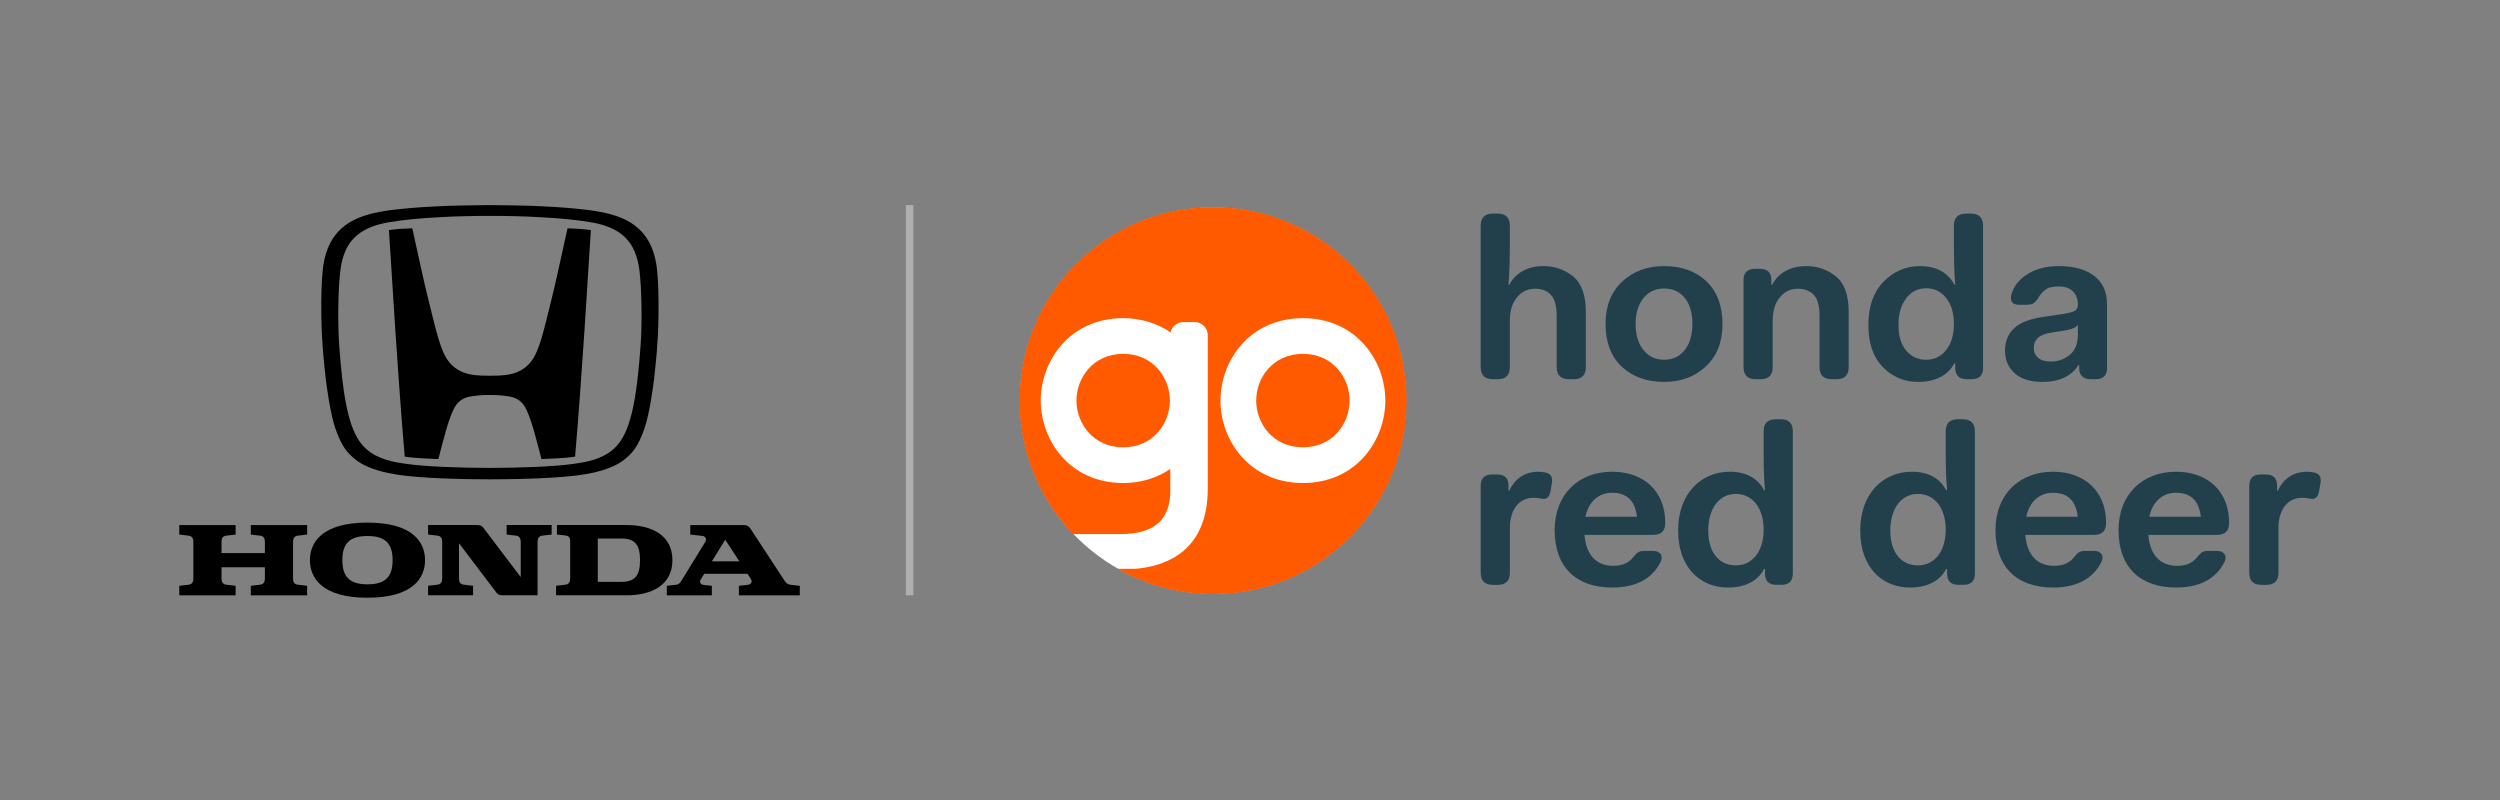 <?xml version="1.0" encoding="utf-8"?>
<svg xmlns="http://www.w3.org/2000/svg" id="Layer_1" version="1.1" viewBox="0 0 249.875 80">
  <rect x="0" y="0" width="249.875" height="80" fill="#808080" stroke="none"/>
  <defs>
    <style>
      .st0 {
        fill: #ff5a00;
      }

      .st1 {
        fill: #fff;
      }

      .st2 {
        fill: none;
        stroke: #afafaf;
        stroke-miterlimit: 10;
        stroke-width: .75px;
      }

      .st3 {
        fill: #21404c;
      }
    </style>
  </defs>
  <g>
    <g>
      <path d="M25.067,53.429l.94.11c.422.048.468.401.468.626v1.113h-4.334v-1.113c0-.225.046-.578.468-.626l.94-.11v-.952h-5.63v.952l.94.11c.421.048.467.401.467.626v3.648c0,.225-.046.579-.467.626l-.94.11v.951h5.63v-.951l-.94-.11c-.422-.048-.468-.401-.468-.626v-1.112h4.334v1.112c0,.225-.046.579-.468.626l-.94.11v.951h5.631v-.951l-.94-.11c-.422-.048-.468-.401-.468-.626v-3.648c0-.225.046-.578.468-.626l.94-.11v-.952h-5.631v.952Z"/>
      <path d="M62.619,52.477h-6.953v.952l.831.087c.296.037.49.163.49.573v3.724c0,.225-.046.579-.467.626l-.941.11v.951h7.039c2.518,0,4.59-1.015,4.59-3.512s-2.072-3.512-4.59-3.512ZM62.107,58.155h-2.359s0-4.332,0-4.332h2.359c1.391,0,1.864.66,1.864,2.166s-.473,2.166-1.864,2.166Z"/>
      <path d="M79.045,58.45c-.445-.052-.585-.339-.723-.551l-3.242-4.954c-.234-.356-.402-.467-.748-.467h-5.337v.952l1.273.145c.174.02.425.263.223.592l-2.394,3.896c-.097.158-.218.342-.495.379l-.953.108v.951h4.5v-.952l-.776-.079c-.33-.036-.507-.267-.343-.536l.359-.586h4.32l.319.486c.279.427-.073.601-.379.634l-.796.081v.952h6.087v-.951l-.895-.1ZM71.153,56.107l1.33-2.163,1.414,2.163h-2.744Z"/>
      <path d="M50.638,53.429l.941.11c.421.048.468.401.468.626v3.514l-3.719-4.905c-.168-.225-.313-.298-.712-.298h-4.83v.952l.941.11c.421.048.468.401.468.626v3.648c0,.225-.047.579-.468.626l-.941.11v.951h4.499v-.951l-.941-.11c-.421-.048-.467-.401-.467-.626v-3.515l3.717,4.905c.169.226.313.298.713.298h3.422v-5.336c0-.225.046-.578.468-.626l.94-.11v-.952h-4.499v.952Z"/>
      <path d="M36.73,52.235c-4.573,0-5.754,2.001-5.754,3.754s1.181,3.754,5.754,3.754,5.754-2.001,5.754-3.754-1.181-3.754-5.754-3.754ZM36.73,58.404c-1.773,0-2.512-.743-2.512-2.415s.739-2.415,2.512-2.415,2.512.743,2.512,2.415-.739,2.415-2.512,2.415Z"/>
    </g>
    <g>
      <path d="M56.726,22.817c-.776,3.455-1.081,5.042-1.711,7.544-.604,2.401-1.072,4.629-1.881,5.709-.822,1.096-1.917,1.335-2.663,1.419-.386.044-.667.063-1.504.066-.837-.003-1.118-.022-1.505-.066-.746-.083-1.841-.323-2.663-1.419-.809-1.08-1.276-3.308-1.881-5.709-.629-2.501-.935-4.089-1.71-7.544,0,0-.773.03-1.115.054-.463.033-.825.073-1.219.125,0,0,.445,7.106.646,10.116.211,3.167.583,8.502.933,12.531,0,0,.648.103,1.726.164,1.133.065,1.638.073,1.638.073.467-1.775,1.043-4.238,1.699-5.288.532-.855,1.353-.946,1.817-1.009.73-.099,1.346-.115,1.632-.106h.006c.284-.009.9.007,1.631.106.465.063,1.284.155,1.817,1.009.656,1.05,1.232,3.512,1.699,5.288,0,0,.504-.008,1.636-.073,1.078-.061,1.727-.164,1.727-.164.349-4.029.721-9.364.932-12.531.202-3.01.646-10.116.646-10.116-.395-.052-.757-.092-1.219-.125-.342-.023-1.114-.054-1.114-.054Z"/>
      <path d="M65.679,27.012c-.46-4.512-3.47-5.466-6.114-5.909-1.333-.224-3.699-.413-5.217-.475-1.325-.084-4.453-.127-5.38-.128-.928.001-4.056.044-5.382.128-1.517.062-3.884.251-5.217.475-2.644.443-5.654,1.397-6.113,5.909-.125,1.23-.161,2.834-.138,4.561.038,2.859.283,4.791.424,6.127.096.918.48,3.676.972,5.103.675,1.961,1.284,2.531,2,3.115,1.309,1.067,3.463,1.395,3.923,1.478,2.433.437,7.357.516,9.531.513,2.174.003,7.098-.076,9.53-.513.46-.083,2.615-.411,3.923-1.478.716-.584,1.323-1.155,2-3.115.492-1.427.875-4.185.972-5.103.14-1.337.386-3.268.423-6.127.024-1.728-.013-3.331-.137-4.561ZM64.024,34.593c-.267,3.605-.587,5.767-1.046,7.326-.403,1.365-.901,2.282-1.63,2.941-1.216,1.1-2.891,1.336-3.873,1.483-2.123.314-5.698.423-8.508.425-2.81-.002-6.384-.111-8.508-.425-.982-.146-2.657-.383-3.873-1.483-.729-.659-1.228-1.576-1.63-2.941-.46-1.558-.78-3.72-1.047-7.326-.161-2.173-.127-5.694.115-7.587.36-2.822,1.761-4.242,4.762-4.777,1.401-.25,3.285-.427,5.071-.515,1.433-.097,3.791-.145,5.109-.133,1.316-.012,3.675.036,5.108.133,1.788.089,3.671.266,5.071.515,3.002.535,4.403,1.956,4.764,4.777.241,1.893.276,5.414.114,7.587Z"/>
    </g>
  </g>
  <line class="st2" x1="90.919" y1="20.5" x2="90.919" y2="59.501"/>
  <g>
    <circle class="st1" cx="121.243" cy="40.039" r="19.3"/>
    <g>
      <path class="st0" d="M130.228,35.367c-3.03.007-4.667,2.413-4.672,4.672.005,2.259,1.642,4.665,4.672,4.67,3.026-.005,4.662-2.411,4.667-4.672-.005-2.257-1.641-4.662-4.667-4.67Z"/>
      <path class="st0" d="M121.245,20.7c-10.682,0-19.341,8.658-19.341,19.337,0,5.175,2.035,9.869,5.346,13.34h4.771c3.33,0,4.948-1.415,4.948-4.323v-2.18c-1.339.919-2.956,1.403-4.706,1.405-5.342-.01-8.234-4.253-8.242-8.24.008-3.989,2.9-8.229,8.242-8.241,1.764.005,3.392.496,4.735,1.426.128-.589.653-1.034,1.28-1.034h1.129c.722,0,1.309.589,1.309,1.308v15.347c0,4.792-2.483,7.561-7.187,8.004l-.011.002-1.827-.002h-.002c2.82,1.607,6.077,2.528,9.556,2.528,10.679,0,19.338-8.658,19.338-19.34s-8.659-19.337-19.338-19.337ZM130.228,48.279h0c-5.344-.01-8.236-4.253-8.242-8.24.006-3.989,2.898-8.229,8.242-8.241,5.341.012,8.229,4.253,8.239,8.239-.01,3.989-2.898,8.233-8.239,8.242Z"/>
      <path class="st0" d="M112.263,35.367c-3.028.007-4.667,2.413-4.672,4.672.005,2.259,1.644,4.665,4.672,4.67,3.026-.005,4.666-2.411,4.667-4.672-.002-2.257-1.641-4.662-4.667-4.67Z"/>
    </g>
    <g>
      <g>
        <path class="st3" d="M147.994,22.549c0-.392.102-.69.305-.893.204-.203.501-.305.893-.305h.52c.392,0,.69.102.893.305.203.203.305.501.305.893v2.193c0,.377-.008.904-.022,1.583-.015.678-.053,1.387-.113,2.125h.09c.317-.603.769-1.063,1.356-1.379.588-.317,1.266-.475,2.035-.475,1.131,0,2.122.343,2.973,1.029.851.686,1.277,1.88,1.277,3.583v5.494c0,.392-.102.69-.305.893-.204.203-.502.305-.893.305h-.52c-.392,0-.689-.102-.893-.305-.203-.203-.305-.501-.305-.893v-5.132c0-1.01-.196-1.714-.588-2.114-.392-.399-.912-.599-1.56-.599-.739,0-1.345.286-1.82.859-.475.573-.712,1.356-.712,2.351v4.635c0,.392-.102.69-.305.893-.204.203-.501.305-.893.305h-.52c-.392,0-.69-.102-.893-.305-.203-.203-.305-.501-.305-.893v-14.153Z"/>
        <path class="st3" d="M162.136,28.145c1.108-1.032,2.506-1.549,4.194-1.549,1.748,0,3.158.509,4.228,1.526,1.07,1.017,1.605,2.438,1.605,4.262,0,1.794-.554,3.207-1.662,4.239-1.108,1.033-2.498,1.549-4.171,1.549-1.749,0-3.162-.509-4.239-1.526s-1.616-2.438-1.616-4.262c0-1.794.554-3.207,1.662-4.239ZM164.261,34.984c.52.648,1.21.972,2.069.972s1.545-.324,2.057-.972c.512-.648.769-1.515.769-2.6,0-1.115-.256-1.986-.769-2.611-.512-.625-1.198-.938-2.057-.938s-1.549.32-2.069.961c-.52.641-.78,1.503-.78,2.589s.26,1.952.78,2.6Z"/>
        <path class="st3" d="M174.265,27.998c0-.377.098-.659.294-.848.196-.188.482-.282.859-.282h.497c.377,0,.659.094.848.282.188.189.283.464.283.825v.475h.09c.317-.603.769-1.063,1.356-1.379.588-.317,1.266-.475,2.035-.475,1.131,0,2.122.343,2.973,1.029.851.686,1.277,1.88,1.277,3.583v5.494c0,.392-.102.69-.305.893-.204.203-.502.305-.893.305h-.52c-.392,0-.689-.102-.893-.305-.203-.203-.305-.501-.305-.893v-5.132c0-1.01-.196-1.714-.588-2.114-.392-.399-.912-.599-1.56-.599-.739,0-1.345.286-1.82.859-.475.573-.712,1.356-.712,2.351v4.635c0,.392-.102.69-.305.893-.204.203-.501.305-.893.305h-.52c-.392,0-.69-.102-.893-.305-.203-.203-.305-.501-.305-.893v-8.705Z"/>
        <path class="st3" d="M188.26,28.157c1.01-1.04,2.223-1.56,3.64-1.56.814,0,1.511.158,2.091.475.58.316,1.028.776,1.345,1.379h.09c-.06-.724-.098-1.428-.113-2.114-.015-.686-.022-1.217-.022-1.594v-2.193c0-.392.102-.69.305-.893.204-.203.501-.305.893-.305h.52c.392,0,.69.102.893.305.203.203.305.501.305.893v14.221c0,.377-.094.66-.283.848-.189.189-.471.283-.848.283h-.52c-.362,0-.637-.09-.826-.271s-.29-.444-.305-.791v-.52h-.09c-.317.603-.788,1.063-1.413,1.379-.625.317-1.36.475-2.204.475-1.372,0-2.544-.49-3.516-1.47-.972-.98-1.458-2.389-1.458-4.228s.505-3.278,1.515-4.318ZM190.521,35.041c.512.61,1.176.916,1.99.916s1.481-.32,2.001-.961c.52-.641.78-1.511.78-2.612s-.26-1.971-.78-2.611c-.52-.641-1.187-.961-2.001-.961s-1.477.336-1.99,1.006c-.512.671-.769,1.556-.769,2.656s.256,1.956.769,2.566Z"/>
        <path class="st3" d="M201.295,32.825c.595-.565,1.549-.946,2.86-1.142l2.126-.317c.557-.09.93-.196,1.119-.316.188-.121.283-.324.283-.61,0-.527-.158-.961-.475-1.3-.317-.339-.799-.509-1.447-.509-.618,0-1.071.117-1.356.35-.287.234-.52.509-.701.825-.106.181-.237.336-.396.464-.158.128-.403.192-.735.192h-.746c-.407,0-.664-.117-.769-.35-.105-.234-.09-.524.045-.87.256-.754.795-1.383,1.617-1.888.821-.505,1.85-.757,3.086-.757,1.477,0,2.645.324,3.504.972.859.648,1.289,1.605,1.289,2.871v6.33c0,.377-.095.66-.283.848-.189.189-.472.283-.848.283h-.52c-.347,0-.618-.087-.814-.26-.196-.173-.301-.426-.316-.757v-.384h-.09c-.317.528-.78.938-1.391,1.232-.611.294-1.338.441-2.182.441-1.221,0-2.152-.29-2.792-.87-.641-.58-.961-1.33-.961-2.25s.298-1.662.893-2.227ZM203.714,35.764c.294.249.72.373,1.277.373.693,0,1.315-.218,1.865-.656.55-.437.825-1.115.825-2.035v-.972c-.106.136-.253.245-.441.328-.188.083-.403.147-.644.192l-1.696.271c-.588.106-1.006.287-1.255.543-.249.256-.373.573-.373.95,0,.422.147.757.441,1.006Z"/>
      </g>
      <g>
        <path class="st3" d="M147.994,48.552c0-.746.384-1.13,1.153-1.13h.498c.769,0,1.13.384,1.13,1.13v.497h.068c.542-1.153,1.515-1.899,2.916-1.899.158,0,.384.023.498.045.633.045.972.384.859,1.063l-.136.814c-.091.452-.226.701-.588.791-.317.023-.633-.113-1.085-.113-1.65,0-2.396,1.402-2.396,3.03v4.477c0,.791-.407,1.198-1.198,1.198h-.52c-.791,0-1.198-.407-1.198-1.198v-8.705Z"/>
        <path class="st3" d="M161.129,47.15c3.188,0,5.313,1.967,5.313,5.11,0,.814-.407,1.198-1.198,1.198h-6.873c.136,1.967,1.176,3.097,2.849,3.097,1.085,0,1.65-.384,2.057-.904.294-.362.52-.588,1.018-.588h.927c.859,0,1.062.678.678,1.244-.791,1.492-2.351,2.419-4.748,2.419-3.64,0-5.765-2.057-5.765-5.743,0-3.572,2.396-5.833,5.743-5.833ZM163.616,51.649c-.203-1.65-1.04-2.397-2.487-2.397-1.334,0-2.329.859-2.668,2.397h5.155Z"/>
        <path class="st3" d="M172.885,47.15c1.628,0,2.803.633,3.436,1.854h.091c-.136-1.447-.136-2.962-.136-3.708v-2.193c0-.791.407-1.198,1.198-1.198h.52c.791,0,1.198.407,1.198,1.198v14.221c0,.746-.384,1.13-1.131,1.13h-.52c-.723,0-1.108-.362-1.13-1.063v-.52h-.091c-.633,1.221-1.922,1.854-3.617,1.854-2.758,0-4.974-1.989-4.974-5.698s2.306-5.878,5.155-5.878ZM173.495,56.51c1.628,0,2.781-1.357,2.781-3.572s-1.153-3.572-2.781-3.572c-1.65,0-2.758,1.447-2.758,3.663s1.108,3.482,2.758,3.482Z"/>
        <path class="st3" d="M191.084,47.15c1.628,0,2.803.633,3.436,1.854h.091c-.136-1.447-.136-2.962-.136-3.708v-2.193c0-.791.407-1.198,1.198-1.198h.52c.791,0,1.198.407,1.198,1.198v14.221c0,.746-.384,1.13-1.131,1.13h-.52c-.723,0-1.108-.362-1.13-1.063v-.52h-.091c-.633,1.221-1.922,1.854-3.617,1.854-2.758,0-4.974-1.989-4.974-5.698s2.306-5.878,5.155-5.878ZM191.694,56.51c1.628,0,2.781-1.357,2.781-3.572s-1.153-3.572-2.781-3.572c-1.65,0-2.758,1.447-2.758,3.663s1.108,3.482,2.758,3.482Z"/>
        <path class="st3" d="M205.19,47.15c3.188,0,5.313,1.967,5.313,5.11,0,.814-.407,1.198-1.198,1.198h-6.873c.136,1.967,1.176,3.097,2.849,3.097,1.085,0,1.65-.384,2.057-.904.294-.362.52-.588,1.018-.588h.927c.859,0,1.062.678.678,1.244-.791,1.492-2.351,2.419-4.748,2.419-3.64,0-5.765-2.057-5.765-5.743,0-3.572,2.396-5.833,5.743-5.833ZM207.677,51.649c-.203-1.65-1.04-2.397-2.487-2.397-1.334,0-2.329.859-2.668,2.397h5.155Z"/>
        <path class="st3" d="M217.489,47.15c3.188,0,5.313,1.967,5.313,5.11,0,.814-.407,1.198-1.198,1.198h-6.873c.136,1.967,1.176,3.097,2.849,3.097,1.085,0,1.65-.384,2.057-.904.294-.362.52-.588,1.018-.588h.927c.859,0,1.062.678.678,1.244-.791,1.492-2.351,2.419-4.748,2.419-3.64,0-5.765-2.057-5.765-5.743,0-3.572,2.396-5.833,5.743-5.833ZM219.976,51.649c-.203-1.65-1.04-2.397-2.487-2.397-1.334,0-2.329.859-2.668,2.397h5.155Z"/>
        <path class="st3" d="M224.813,48.552c0-.746.384-1.13,1.153-1.13h.498c.769,0,1.13.384,1.13,1.13v.497h.068c.542-1.153,1.515-1.899,2.916-1.899.158,0,.384.023.498.045.633.045.972.384.859,1.063l-.136.814c-.091.452-.226.701-.588.791-.317.023-.633-.113-1.085-.113-1.65,0-2.396,1.402-2.396,3.03v4.477c0,.791-.407,1.198-1.198,1.198h-.52c-.791,0-1.198-.407-1.198-1.198v-8.705Z"/>
      </g>
    </g>
  </g>
</svg>